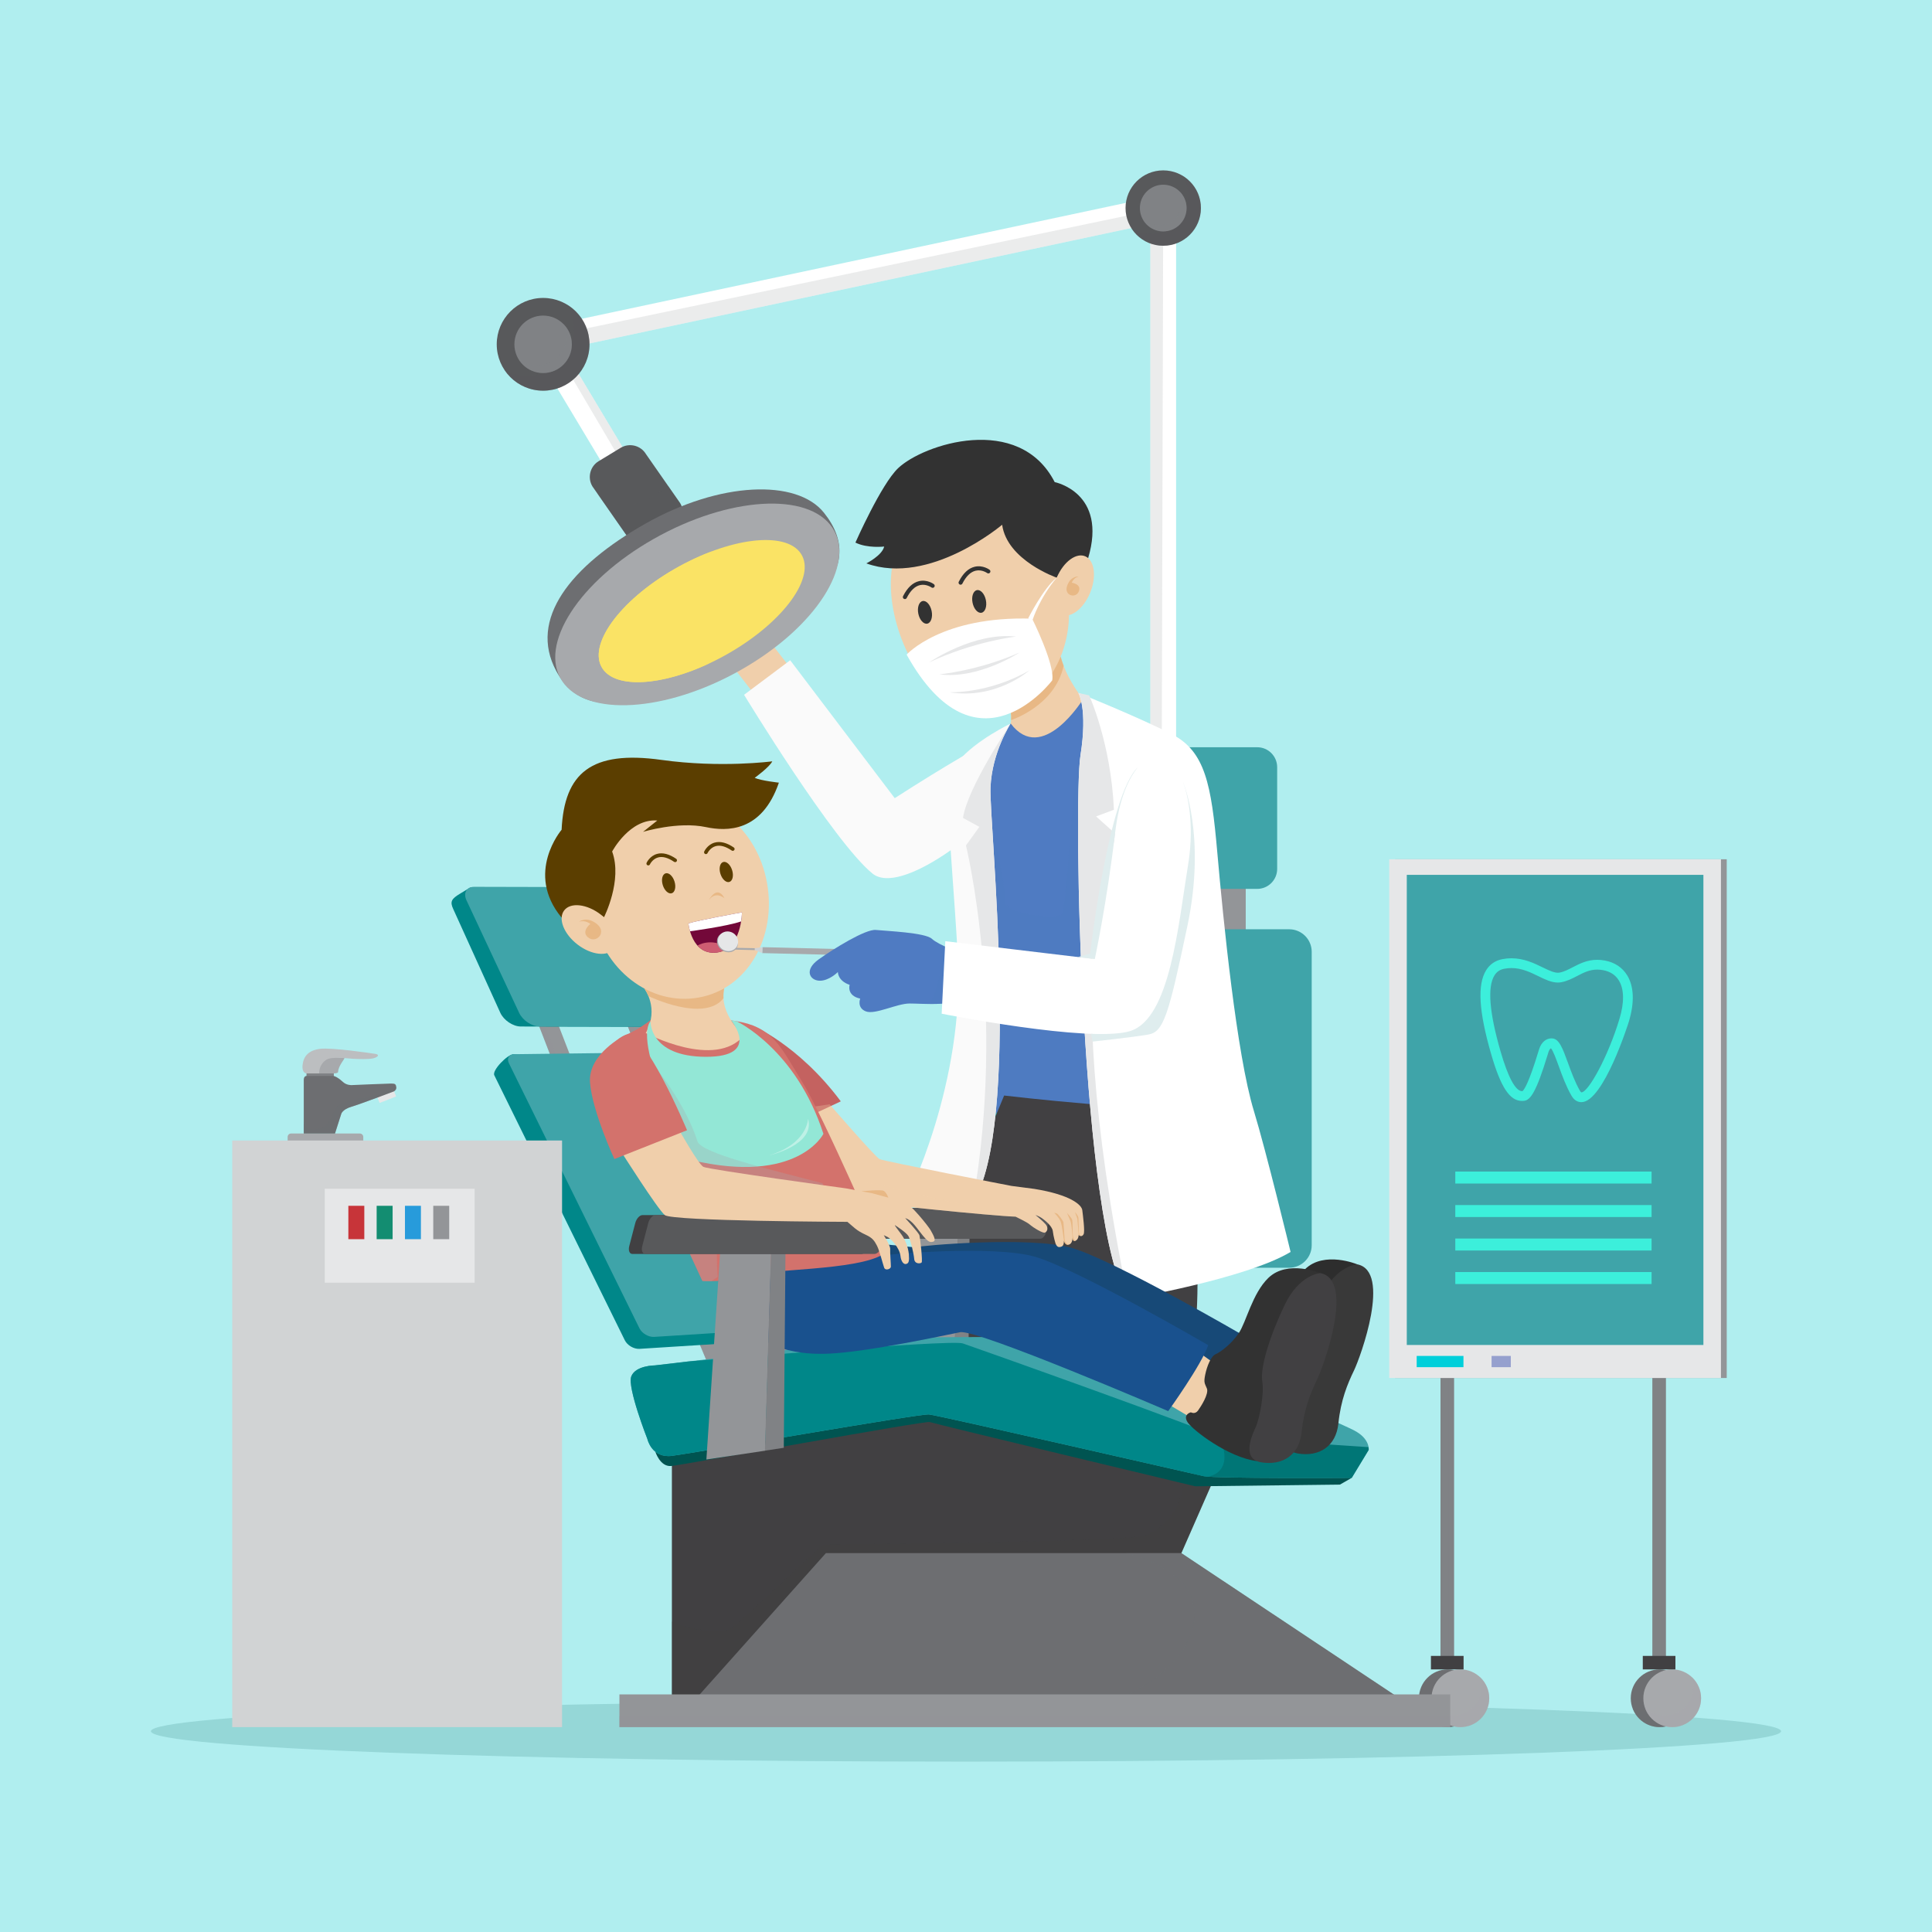 <?xml version="1.0" encoding="utf-8"?>
<!-- Generator: Adobe Illustrator 27.5.0, SVG Export Plug-In . SVG Version: 6.00 Build 0)  -->
<svg version="1.1" xmlns="http://www.w3.org/2000/svg" xmlns:xlink="http://www.w3.org/1999/xlink" x="0px" y="0px"
	 viewBox="0 0 500 500" style="enable-background:new 0 0 500 500;" xml:space="preserve">
<g id="BACKGROUND">
	<rect style="fill:#B0EEEF;" width="500" height="500"/>
</g>
<g id="OBJECTS">
	<g>
		<path style="opacity:0.4;fill:#6CB4B5;" d="M460.941,448.042c0,4.344-94.441,7.865-210.941,7.865s-210.941-3.521-210.941-7.865
			c0-4.345,94.441-7.866,210.941-7.866S460.941,443.697,460.941,448.042z"/>
		<g>
			<g>
				<g>
					<g>
						<g>
							<g>
								<rect x="372.799" y="344.805" style="fill:#808285;" width="3.499" height="84.742"/>
								<rect x="374.899" y="344.805" style="opacity:0.4;fill:#808285;" width="1.398" height="84.742"/>
							</g>
							<g>
								<g>
									<g>
										<g>
											<path style="fill:#6D6E71;" d="M382.156,439.506c0,4.126-3.347,7.47-7.47,7.47c-4.127,0-7.469-3.344-7.469-7.47
												c0-4.126,3.342-7.472,7.469-7.472C378.81,432.034,382.156,435.38,382.156,439.506z"/>
										</g>
										<path style="opacity:0.4;fill:#6D6E71;" d="M377.589,432.618c0.301,0.811,0.472,1.685,0.472,2.6
											c0,4.126-3.342,7.472-7.469,7.472c-1.028,0-2.01-0.211-2.902-0.586c1.058,2.843,3.786,4.872,6.997,4.872
											c4.123,0,7.47-3.344,7.47-7.47C382.156,436.41,380.271,433.754,377.589,432.618z"/>
									</g>
									<g>
										<path style="fill:#A7A9AC;" d="M385.412,439.506c0,4.126-3.348,7.47-7.471,7.47c-4.129,0-7.47-3.344-7.47-7.47
											c0-4.126,3.341-7.472,7.47-7.472C382.064,432.034,385.412,435.38,385.412,439.506z"/>
										<path style="opacity:0.4;fill:#A7A9AC;" d="M382.969,433.992c0.28,0.786,0.443,1.631,0.443,2.515
											c0,4.126-3.346,7.471-7.471,7.471c-1.939,0-3.699-0.746-5.027-1.956c1.032,2.887,3.784,4.954,7.027,4.954
											c4.123,0,7.471-3.344,7.471-7.47C385.412,437.318,384.465,435.358,382.969,433.992z"/>
									</g>
								</g>
								<rect x="370.324" y="428.546" style="fill:#414042;" width="8.449" height="3.497"/>
							</g>
						</g>
						<g>
							<g>
								<rect x="427.625" y="344.805" style="fill:#808285;" width="3.501" height="84.742"/>
								<rect x="429.725" y="344.805" style="opacity:0.4;fill:#808285;" width="1.401" height="84.742"/>
							</g>
							<g>
								<g>
									<g>
										<g>
											<path style="fill:#6D6E71;" d="M436.98,439.506c0,4.126-3.341,7.47-7.468,7.47c-4.127,0-7.471-3.344-7.471-7.47
												c0-4.126,3.344-7.472,7.471-7.472C433.64,432.034,436.98,435.38,436.98,439.506z"/>
										</g>
										<path style="opacity:0.4;fill:#6D6E71;" d="M432.411,432.618c0.305,0.811,0.478,1.685,0.478,2.6
											c0,4.126-3.346,7.472-7.471,7.472c-1.028,0-2.01-0.211-2.904-0.586c1.058,2.843,3.788,4.872,6.999,4.872
											c4.127,0,7.468-3.344,7.468-7.47C436.98,436.41,435.098,433.754,432.411,432.618z"/>
									</g>
									<g>
										<path style="fill:#A7A9AC;" d="M440.236,439.506c0,4.126-3.344,7.47-7.469,7.47c-4.127,0-7.472-3.344-7.472-7.47
											c0-4.126,3.345-7.472,7.472-7.472C436.893,432.034,440.236,435.38,440.236,439.506z"/>
										<path style="opacity:0.4;fill:#A7A9AC;" d="M437.793,433.992c0.283,0.785,0.445,1.631,0.445,2.515
											c0,4.126-3.344,7.471-7.471,7.471c-1.939,0-3.699-0.746-5.027-1.956c1.032,2.887,3.785,4.954,7.027,4.954
											c4.125,0,7.469-3.344,7.469-7.47C440.236,437.318,439.293,435.358,437.793,433.992z"/>
									</g>
								</g>
								<rect x="425.152" y="428.546" style="fill:#414042;" width="8.445" height="3.497"/>
							</g>
						</g>
					</g>
					<g>
						<g>
							<rect x="361.024" y="222.378" style="fill:#939598;" width="85.853" height="134.246"/>
							<rect x="359.531" y="222.378" style="fill:#E6E7E8;" width="85.85" height="134.246"/>
							<rect x="364.076" y="226.411" style="fill:#3FA4A9;" width="76.764" height="121.668"/>
						</g>
						<g>
							<rect x="366.64" y="350.913" style="fill:#00CFDA;" width="12.103" height="2.911"/>
							<rect x="386.02" y="350.913" style="fill:#95A0CE;" width="4.976" height="2.911"/>
						</g>
					</g>
				</g>
				<g>
					<g>
						<g>
							<rect x="376.629" y="311.868" style="fill:#3CEFDB;" width="50.797" height="3.096"/>
							<rect x="376.629" y="320.535" style="fill:#3CEFDB;" width="50.797" height="3.097"/>
							<rect x="376.629" y="303.2" style="fill:#3CEFDB;" width="50.797" height="3.098"/>
							<rect x="376.629" y="329.205" style="fill:#3CEFDB;" width="50.797" height="3.098"/>
						</g>
					</g>
					<g>
						<path style="fill:#3CEFDB;" d="M409.256,285.238c-0.727,0-1.765-0.294-2.571-1.699c-1.388-2.407-2.394-5.174-3.282-7.613
							c-0.629-1.728-1.475-4.053-2.02-4.633c-0.184,0.089-0.454,0.372-0.661,1.037l-0.191,0.631
							c-2.956,9.733-4.474,11.744-6.095,11.93c-0.174,0.02-0.35,0.033-0.526,0.033c-3.198,0-5.519-3.53-8.017-12.184
							c-3.181-11.009-3.59-17.878-1.299-21.614c0.966-1.57,2.389-2.549,4.234-2.902c0.777-0.148,1.561-0.224,2.337-0.224
							c3.242,0,5.921,1.309,8.076,2.36c1.753,0.855,3.259,1.565,4.38,1.349c1.176-0.231,2.266-0.795,3.416-1.392
							c1.737-0.898,3.709-1.919,6.318-1.919c0.646,0,1.313,0.063,1.983,0.188c2.542,0.47,4.544,1.803,5.792,3.851
							c1.76,2.893,1.902,7.034,0.411,11.977C421.478,264.621,415.001,285.238,409.256,285.238z M401.488,268.728
							c0.042,0,0.143,0.005,0.188,0.009c1.828,0.066,2.734,2.556,4.107,6.324c0.852,2.342,1.82,4.998,3.095,7.216
							c0.187,0.322,0.335,0.43,0.378,0.43c1.799,0,6.906-9.225,9.861-19.025c1.277-4.232,1.226-7.667-0.15-9.927
							c-0.875-1.437-2.251-2.337-4.09-2.678c-0.52-0.097-1.031-0.146-1.522-0.146c-1.994,0-3.529,0.794-5.154,1.637
							c-1.258,0.65-2.563,1.325-4.094,1.625c-0.303,0.059-0.619,0.089-0.94,0.089c-1.663,0-3.304-0.8-5.039-1.646
							c-2.02-0.986-4.306-2.102-6.963-2.102c-0.616,0-1.241,0.061-1.86,0.18c-1.134,0.215-1.967,0.785-2.552,1.737
							c-1.843,3.001-1.314,9.592,1.571,19.588c1.956,6.771,3.887,10.35,5.585,10.35c0.036,0,0.072-0.002,0.108-0.003
							c0.445-0.363,1.641-2.103,4.089-10.161l0.197-0.646C398.955,269.477,400.375,268.728,401.488,268.728z"/>
					</g>
				</g>
			</g>
			<g>
				<g>
					<g>
						<g>
							<polygon style="fill:#FFFFFF;" points="304.374,344.568 297.71,344.568 297.71,57.963 145.887,90.312 164.431,121.22 
								158.716,124.648 135.37,85.738 304.374,49.73 							"/>
						</g>
						<polygon style="opacity:0.3;fill:#BCBEC0;" points="297.71,344.568 297.71,57.963 145.887,90.312 164.431,121.22 
							162.53,122.359 141.738,87.073 301.042,53.845 300.259,344.568 						"/>
					</g>
					<g>
						<g>
							<path style="fill:#58595B;" d="M310.794,53.845c0,5.386-4.364,9.752-9.752,9.752c-5.388,0-9.752-4.366-9.752-9.752
								c0-5.385,4.364-9.752,9.752-9.752S310.794,48.46,310.794,53.845z"/>
							<path style="opacity:0.3;fill:#58595B;" d="M305.88,45.383c1.004,1.534,1.592,3.365,1.592,5.335
								c0,5.386-4.364,9.753-9.752,9.753c-1.763,0-3.41-0.475-4.836-1.292c1.74,2.659,4.742,4.417,8.158,4.417
								c5.388,0,9.752-4.366,9.752-9.752C310.794,50.222,308.813,47.066,305.88,45.383z"/>
						</g>
						<g>
							<path style="fill:#808285;" d="M307.083,53.845c0,3.336-2.703,6.041-6.041,6.042c-3.338,0-6.041-2.705-6.041-6.042
								c0-3.336,2.703-6.042,6.041-6.042S307.083,50.509,307.083,53.845z"/>
							<path style="opacity:0.3;fill:#808285;" d="M305.225,49.494c0.435,0.834,0.688,1.782,0.688,2.789
								c0,3.336-2.705,6.041-6.043,6.041c-1.626,0-3.096-0.646-4.182-1.689c1.006,1.932,3.026,3.252,5.354,3.252
								c3.338,0,6.041-2.705,6.041-6.042C307.083,52.134,306.37,50.592,305.225,49.494z"/>
						</g>
					</g>
					<g>
						<g>
							<path style="fill:#58595B;" d="M152.56,89.107c0,6.628-5.374,12.002-11.999,12.002c-6.629,0.001-12.006-5.373-12.006-12.002
								c0-6.627,5.377-12.001,12.006-12.001C147.185,77.106,152.56,82.48,152.56,89.107z"/>
							<path style="opacity:0.3;fill:#58595B;" d="M146.51,78.695c1.239,1.888,1.963,4.141,1.963,6.566c0,6.628-5.372,12-12.003,12
								c-2.167,0-4.197-0.583-5.953-1.588c2.146,3.271,5.838,5.436,10.044,5.436c6.625,0,11.999-5.374,11.999-12.002
								C152.56,84.648,150.121,80.765,146.51,78.695z"/>
						</g>
						<g>
							<path style="fill:#808285;" d="M147.992,89.107c0,4.105-3.328,7.434-7.432,7.434c-4.108,0-7.435-3.329-7.435-7.434
								c0-4.105,3.327-7.434,7.435-7.434C144.664,81.673,147.992,85.002,147.992,89.107z"/>
							<path style="opacity:0.3;fill:#808285;" d="M145.706,83.752c0.537,1.027,0.846,2.193,0.846,3.432
								c0,4.106-3.328,7.434-7.438,7.435c-1.997,0-3.81-0.795-5.146-2.079c1.241,2.377,3.725,4.002,6.593,4.002
								c4.104,0,7.432-3.329,7.432-7.434C147.992,87.001,147.114,85.105,145.706,83.752z"/>
						</g>
					</g>
				</g>
				<g>
					<g>
						<g>
							<rect x="272.968" y="225.959" style="fill:#939598;" width="7.848" height="14.869"/>
							<rect x="272.968" y="225.959" style="opacity:0.4;fill:#939598;" width="2.439" height="14.869"/>
						</g>
						<g>
							<rect x="314.551" y="225.959" style="fill:#939598;" width="7.845" height="14.869"/>
							<rect x="314.551" y="225.959" style="opacity:0.4;fill:#939598;" width="2.435" height="14.869"/>
						</g>
					</g>
					<path style="fill:#3FA4A9;" d="M330.53,224.888c0,2.833-2.32,5.153-5.152,5.153l-55.39,0c-2.831,0-5.151-2.319-5.151-5.152
						v-26.35c0-2.835,2.32-5.153,5.151-5.153h55.39c2.832,0,5.152,2.318,5.152,5.153V224.888z"/>
					<path style="fill:#3FA4A9;" d="M339.468,322.275c0,3.196-2.617,5.812-5.813,5.812h-71.943c-3.197,0-5.814-2.615-5.814-5.812
						v-75.967c0-3.197,2.617-5.812,5.814-5.812h71.943c3.195,0,5.813,2.615,5.813,5.812V322.275z"/>
				</g>
				<g>
					<g>
						<g>
							<g>
								
									<rect x="192.914" y="168.113" transform="matrix(0.79 -0.613 0.613 0.79 -65.467 158.388)" style="fill:#F0CFAB;" width="11.544" height="13.469"/>
								<path style="fill:#FAFAFA;" d="M267.816,185.975c0,0-9.532,3.402-36.259,20.589l-27.056-35.692l-11.934,8.937
									c0,0,23.085,38.004,33.231,46.264c7.262,5.914,29.68-11.663,35.232-20.173C266.58,197.389,281.921,180.811,267.816,185.975z
									"/>
							</g>
						</g>
						<g>
							<g>
								<path style="fill:#F0CFAB;" d="M260.768,181.469c0,0,2.565,5.001-0.769,9.235c0,0,13.082,10.006,22.704-6.798
									c0,0-6.397-6.794-8.204-13.981C274.499,169.926,265.9,181.212,260.768,181.469z"/>
								<path style="fill:#E8B885;" d="M274.499,169.926c0,0-8.599,11.286-13.731,11.543c0,0,1.109,2.183,0.906,4.884
									c0.008-0.002,11.288-3.575,13.594-14.042c0-0.003,0-0.005,0.002-0.008C274.967,171.522,274.702,170.728,274.499,169.926z"/>
							</g>
							<g>
								<path style="fill:#F0CFAB;" d="M232.418,162.74c4.558,14.643,15.982,24.994,28.459,20.673
									c12.471-4.321,18.883-19.695,14.327-34.339c-4.559-14.645-18.364-23.013-30.835-18.692
									C230.323,135.25,228.346,149.66,232.418,162.74z"/>
								<path style="fill:#323232;" d="M273.483,149.499c0,0-12.847-4.462-14.13-13.698c0,0-18.73,15.907-35.145,10.005
									c0,0,4.104-2.052,4.615-4.361c0,0-4.356,0.514-7.439-1.026c0,0,6.625-15.028,11.034-19.242
									c6.506-6.22,31.3-14.367,40.537,3.592c0,0,13.72,2.689,8.655,19.681C281.61,144.45,277.608,142.416,273.483,149.499z"/>
								<g>
									<g>
										<g>
											<path style="fill:#323232;" d="M237.661,158.827c0.332,1.615,1.372,2.767,2.322,2.573
												c0.954-0.196,1.452-1.664,1.121-3.28c-0.336-1.616-1.372-2.768-2.322-2.571
												C237.83,155.744,237.33,157.211,237.661,158.827z"/>
											<g>
												<path style="fill:#323232;" d="M234.18,155.045c-0.076,0-0.16-0.019-0.235-0.057c-0.259-0.131-0.364-0.448-0.233-0.708
													c1.109-2.192,2.498-3.497,4.135-3.882c2.098-0.494,3.771,0.732,3.841,0.784c0.235,0.175,0.282,0.505,0.107,0.738
													c-0.173,0.233-0.502,0.282-0.735,0.109c-0.02-0.015-1.378-0.985-2.983-0.603c-1.314,0.315-2.466,1.434-3.422,3.329
													C234.563,154.939,234.374,155.045,234.18,155.045z"/>
											</g>
										</g>
										<g>
											<path style="fill:#323232;" d="M251.701,156.003c0.333,1.617,1.368,2.77,2.324,2.572
												c0.948-0.193,1.448-1.663,1.117-3.278c-0.332-1.616-1.37-2.767-2.32-2.57C251.872,152.92,251.368,154.39,251.701,156.003
												z"/>
											<g>
												<path style="fill:#323232;" d="M248.598,151.319c-0.079,0-0.161-0.018-0.238-0.058
													c-0.258-0.131-0.363-0.448-0.232-0.708c1.108-2.191,2.498-3.498,4.133-3.883c2.1-0.493,3.771,0.734,3.84,0.786
													c0.235,0.173,0.285,0.504,0.11,0.736c-0.172,0.232-0.506,0.283-0.735,0.109l0,0c-0.016-0.011-1.374-0.99-2.983-0.604
													c-1.314,0.315-2.468,1.436-3.424,3.331C248.977,151.213,248.791,151.319,248.598,151.319z"/>
											</g>
										</g>
									</g>
								</g>
								<g>
									<path style="fill:#F0CFAB;" d="M273.483,149.499c-1.751,4.148-1.249,8.413,1.123,9.529
										c2.368,1.117,5.713-1.339,7.464-5.487c1.755-4.146,1.257-8.413-1.115-9.529
										C278.582,142.896,275.236,145.353,273.483,149.499z"/>
									<path style="fill:#E8B885;" d="M279.176,149.198c0,0-2.06-0.241-2.995,2.381c-0.937,2.619,2.376,3.465,3.069,1.345
										c0.596-1.817-1.881-2.114-1.881-2.114S277.836,149.499,279.176,149.198z"/>
								</g>
								<g>
									<path style="fill:#FFFFFF;" d="M234.631,169.417c0,0,9.01-10.077,32.488-9.307c0,0,5.962,11.929,5.191,15.97
										C272.31,176.08,252.799,202.092,234.631,169.417z"/>
									<path style="fill:#FFFFFF;" d="M273.483,149.499c-3.444,2.666-7.419,10.583-7.419,10.583l1.185,0.298
										C267.249,160.38,269,154.812,273.483,149.499"/>
									<g>
										<path style="fill:#E6E7E8;" d="M240.503,171.406c0,0,11.431-7.887,22.432-6.658
											C262.935,164.748,252.119,165.961,240.503,171.406z"/>
										<path style="fill:#E6E7E8;" d="M263.877,168.859c0,0-10.67,7.017-20.753,5.659
											C243.124,174.518,253.088,173.625,263.877,168.859z"/>
										<path style="fill:#E6E7E8;" d="M266.412,173.49c0,0-8.574,7.658-20.758,5.66
											C245.654,179.15,255.74,179.627,266.412,173.49z"/>
									</g>
								</g>
							</g>
						</g>
						<path style="fill:none;stroke:#19ABFF;stroke-width:0.965;stroke-miterlimit:10;" d="M261.674,186.353"/>
						<g>
							<g>
								<path style="fill:#4F7BC2;" d="M261.568,187.247c0,0-2.92,2.304-5.035,3.074c-2.115,0.769-5.966,16.163-6.158,21.551
									c-0.193,5.386,7.118,64.653,3.656,74.851c0,0,33.672,12.699,56.956-2.117c0,0-15.969-91.785-21.743-97.365
									c-5.773-5.579-8.969-6.261-8.969-6.261S269.745,198.088,261.568,187.247z"/>
								<path style="opacity:0.4;fill:#4F7BC2;" d="M291.727,291.251c-0.343-1.835-2.988-16.085-3.136-19.796
									c-0.157-3.968-0.318-49.983-0.585-52.234c-0.268-2.251-6.397-26.628-8.559-22.194c-2.163,4.435-3.232,38.567-4.82,39.679
									c-1.588,1.11-14.6-0.16-14.441-3.333c0.159-3.174-3.514-21.014-3.514-21.014s-2.207,9.933-4.546,20.347
									c1.839,19.836,4.165,47.364,1.904,54.017C254.031,286.723,272.621,293.727,291.727,291.251z"/>
							</g>
							<path style="fill:#414042;" d="M242.804,388.088l-11.429-1.411c0,0-1.1-39.771,11.09-65.481
								c8.474-17.881,7.336-13.03,17.402-37.672c0,0,41.326,4.859,48.475,2.622c0,0,3.525,52.72,0.125,62.827
								c-3.106,9.229-15.137,38.13-15.592,45.299L242.804,388.088z"/>
						</g>
						<g>
							<g>
								<path style="fill:#FAFAFA;" d="M261.568,187.247c0,0-4.844,7.307-5.229,16.542c-0.383,9.236,8.085,87.551-4.617,107.562
									l-17.125-0.961c0,0,15.201-30.018,13.273-63.114c-1.922-33.096-4.251-44.905,0.175-50.293
									C252.47,191.596,261.568,187.247,261.568,187.247z"/>
								<path style="fill:#E6E7E8;" d="M256.34,203.789c0.385-9.236,5.229-16.542,5.229-16.542s-11.193,16.542-12.347,24.433
									l4.232,2.309l-3.462,4.811c0,0,10.582,42.91,1.73,92.553C264.425,291.34,255.957,213.025,256.34,203.789z"/>
							</g>
						</g>
						<g>
							<g>
								<path style="fill:#FFFFFF;" d="M279.082,179.327c0,0,2.466,4.066,0.54,16.189c-1.922,12.121,0.193,123.149,12.317,140.659
									c0,0,30.555-5.233,42.061-12.175c0,0-6.399-26.37-9.5-36.5c-4.445-14.521-7.934-49.46-9.472-66.969
									c-1.538-17.511-3.12-26.105-11.778-30.531C294.59,185.574,279.082,179.327,279.082,179.327z"/>
								<path style="fill:#E6E7E8;" d="M289.225,216.268l-5.561-4.975l4.619-1.732c-0.768-17.318-6.405-29.592-6.405-29.592l0,0
									c-1.731-0.413-2.795-0.643-2.795-0.643s2.466,4.066,0.54,16.189c-1.922,12.121,0.193,123.149,12.317,140.659
									C272.414,240.864,289.225,216.268,289.225,216.268z"/>
							</g>
						</g>
					</g>
					<g>
						<g>
							<path style="fill:#58595B;" d="M154.926,119.356c-2.237,1.357-2.958,4.301-1.598,6.54l8.834,12.682
								c1.358,2.239,4.302,2.958,6.539,1.601l5.698-3.457c2.236-1.358,2.958-4.3,1.6-6.539l-8.838-12.682
								c-1.356-2.239-4.3-2.958-6.537-1.602L154.926,119.356z"/>
							<g style="opacity:0.3;">
								<polygon style="fill:#808285;" points="154.101,127.005 154.101,127.005 154.101,127.005 								"/>
								<path style="fill:#58595B;" d="M154.394,127.429l7.768,11.149c1.358,2.239,4.302,2.958,6.539,1.601l5.698-3.457
									c2.236-1.358,2.958-4.3,1.6-6.539l-3.048-4.373l0,0C161.313,134.898,155.683,129.119,154.394,127.429z"/>
							</g>
						</g>
						<g>
							<g>
								<path style="fill:#6D6E71;" d="M166.978,135.553c-19.317,10.951-30.254,24.68-23.033,38.077
									c8.827,16.377,28.321,4.91,45.568-4.16c19.656-10.336,35.434-22.156,23.716-36.789
									C206.2,123.902,186.297,124.6,166.978,135.553z"/>
								<path style="fill:#A7A9AC;" d="M169.186,139.466c-19.318,10.951-29.936,27.423-23.714,36.789
									c6.221,9.366,26.931,8.08,46.249-2.871c19.319-10.953,29.938-27.425,23.715-36.791
									C209.212,127.227,188.506,128.513,169.186,139.466z"/>
							</g>
							<g>
								<path style="fill:#FAE365;" d="M174.422,147.343c-14.178,8.216-22.45,19.717-18.484,25.687
									c3.966,5.969,18.671,4.147,32.847-4.069c14.172-8.217,22.451-19.719,18.485-25.688
									C203.299,137.304,188.597,139.126,174.422,147.343z"/>
								<path style="fill:#FAE365;" d="M174.422,147.343c3.352-1.943,6.73-3.523,9.992-4.732c-1.683,0.792-3.372,1.676-5.055,2.651
									c-14.174,8.216-22.45,19.717-18.484,25.687c3.025,4.558,12.319,4.569,22.853,0.663c-12.464,5.885-24.295,6.678-27.791,1.418
									C151.972,167.061,160.244,155.56,174.422,147.343z"/>
							</g>
						</g>
					</g>
				</g>
				<g>
					<g>
						<g>
							<g>
								<polygon style="fill:#939598;" points="237.765,315.574 248.056,317.347 246.72,361.079 234.629,362.891 								"/>
								<polygon style="fill:#808285;" points="248.01,317.341 250.928,317.84 250.558,360.479 246.674,361.069 								"/>
							</g>
							<g>
								<path style="fill:#414042;" d="M268.03,318.967c-0.233,0.893-0.895,1.624-1.467,1.624h-47.186
									c-0.573,0-0.852-0.732-0.617-1.624l1.235-4.746c0.234-0.893,0.895-1.621,1.47-1.621h47.186c0.575,0,0.854,0.729,0.621,1.621
									L268.03,318.967z"/>
								<path style="fill:#58595B;" d="M270.707,318.967c-0.233,0.893-0.895,1.624-1.468,1.624h-47.185
									c-0.573,0-0.855-0.732-0.623-1.624l1.243-4.746c0.232-0.893,0.893-1.621,1.468-1.621h47.184
									c0.574,0,0.852,0.729,0.621,1.621L270.707,318.967z"/>
							</g>
						</g>
						<g>
							<g>
								<polygon style="fill:#414042;" points="173.884,376.777 173.884,446.588 286.149,446.588 314.379,382.25 241.127,362.624 
																	"/>
								<path style="opacity:0.3;fill:#414042;" d="M173.884,419.66c0,0,11.808,4.76,15.933,1.271
									c4.127-3.492,23.168-21.265,23.168-21.265s77.754-0.636,83.147-2.221c5.395-1.586,11.975-10.03,9.478-16.759l7.736,3.922
									l-7.607,17.336l-6.434,44.644H173.884V419.66z"/>
							</g>
							<g>
								<polygon style="fill:#939598;" points="204.803,351.782 183.567,353.845 178.718,342.249 199.956,340.186 								"/>
								<polygon style="opacity:0.4;fill:#939598;" points="185.133,353.723 183.567,353.845 178.718,342.249 180.283,342.126 
																	"/>
							</g>
							<g>
								<path style="fill:#005451;" d="M169.605,375.71c0,0,1.213,3.912,4.059,3.694c2.847-0.219,65.871-11.817,66.965-11.381
									c1.096,0.438,68.717,16.632,68.717,16.632l37.422-0.439l3.064-1.751l-108.547-19.037L169.605,375.71z"/>
								<g>
									<path style="fill:#3FA4A9;" d="M169.506,353.36c0,0-5.031-0.001-6.127,2.846c-1.094,2.846,4.159,16.194,4.159,16.194
										s1.095,5.034,6.346,4.377c5.252-0.656,64.118-10.942,66.527-10.722c2.408,0.216,68.059,15.318,71.122,15.975
										c3.066,0.654,38.298,0.435,38.298,0.435l4.378-7.221c0,0,0.438-2.845-3.721-5.033
										c-4.159-2.189-52.303-23.196-52.303-23.196s-3.282-1.533-9.411-1.313c-6.125,0.219-57.991,0.437-57.991,0.437
										L169.506,353.36z"/>
									<path style="fill:#007676;" d="M354.209,375.245c0,0,0.042-0.278-0.025-0.725l-38.93-2.559c0,0-5.251,7.879-6.197,9.511
										c1.32,0.301,2.184,0.493,2.477,0.558c3.066,0.654,38.298,0.435,38.298,0.435L354.209,375.245z"/>
									<path style="fill:#008789;" d="M249.164,347.672c-3.271-1.092-70.663,4.645-71.076,4.677l-8.582,1.012
										c0,0-5.031-0.001-6.127,2.846c-1.094,2.846,4.159,16.194,4.159,16.194s1.095,5.034,6.346,4.377
										c5.252-0.656,64.118-10.942,66.527-10.722c2.408,0.216,68.059,15.318,71.122,15.975c0.217,0.044,0.601,0.086,1.104,0.124
										c6.565-1.408,3.929-8.88,2.616-10.192C313.942,370.648,252.446,348.765,249.164,347.672z"/>
								</g>
							</g>
							<g>
								<g>
									<polygon style="fill:#939598;" points="148.215,274.845 143.246,275.192 138.715,263.468 143.684,263.121 									"/>
									<polygon style="opacity:0.4;fill:#939598;" points="144.815,275.113 143.246,275.192 138.715,263.468 140.282,263.388 
																			"/>
								</g>
								<g>
									<polygon style="fill:#939598;" points="171.051,274.599 166.084,274.945 161.551,263.224 166.518,262.874 									"/>
									<polygon style="opacity:0.4;fill:#939598;" points="167.649,274.866 166.084,274.945 161.551,263.224 163.116,263.143 
																			"/>
								</g>
							</g>
							<g>
								<path style="fill:#008789;" d="M172.463,262.227c0.906,1.935,0.001,3.516-2.005,3.516l-35.667-0.085
									c-2.006,0-4.391-1.583-5.297-3.518l-12.201-26.888c-0.904-1.936-0.433-2.653,1.794-3.985l2.59-1.578l31.862-0.097
									c2.006,0,4.389,1.584,5.297,3.518L172.463,262.227z"/>
								<path style="fill:#3FA4A9;" d="M177.331,262.227c0.904,1.935,0.004,3.516-2.004,3.516l-35.669-0.085
									c-2.006,0-4.392-1.583-5.298-3.518l-13.626-29.115c-0.906-1.935-0.004-3.518,2.004-3.518l35.667,0.085
									c2.008,0,4.396,1.584,5.298,3.518L177.331,262.227z"/>
							</g>
							<g>
								<g>
									<path style="fill:#008789;" d="M228.869,341.708c0.82,1.186-3.653,3.605-5.095,3.691l-58.28,3.683
										c-1.442,0.086-3.143-0.905-3.782-2.201l-33.787-68.6c-0.638-1.296,3.458-5.43,4.903-5.432l42.575,2.497
										c1.442-0.002,3.299,0.967,4.121,2.155L228.869,341.708z"/>
								</g>
								<g>
									<path style="fill:#3FA4A9;" d="M228.691,339.988c0.823,1.185,0.311,2.228-1.129,2.314l-58.278,3.684
										c-1.443,0.085-3.143-0.906-3.784-2.202l-33.787-68.601c-0.637-1.296,0.024-2.358,1.467-2.359l46.014-0.575
										c1.444-0.002,3.299,0.968,4.119,2.155L228.691,339.988z"/>
								</g>
							</g>
							<g>
								<polygon style="fill:#6D6E71;" points="372.809,446.588 173.884,446.588 213.745,401.944 305.738,401.944 								"/>
								<path style="opacity:0.3;fill:#6D6E71;" d="M264.078,446.588c0,0,37.131-4.396,44.112-23.755
									c5.842-16.196-16.82-20.889-16.82-20.889h14.368l67.07,44.644H264.078z"/>
							</g>
							<g>
								<rect x="160.306" y="438.509" style="fill:#939598;" width="215.018" height="8.466"/>
								<rect x="160.306" y="444.183" style="opacity:0.4;fill:#939598;" width="215.018" height="2.793"/>
							</g>
						</g>
					</g>
					<g>
						<g>
							<g>
								<path style="fill:#F0CFAB;" d="M317.952,346.38l6.558,4.717c0,0,0.565,10.359-4.484,14.882l-11.042-6.558
									C308.983,359.421,317.153,348.902,317.952,346.38z"/>
								<path style="fill:#174977;" d="M195.246,328.183c0,0,2.776,21.02,28.765,19.86c10.087-0.448,29.626-4.673,33.984-5.545
									c4.358-0.872,53.862,20.415,53.862,20.415s8.608-11.959,10.35-17.066c0,0-34.105-19.838-44.896-22.9
									c-10.789-3.063-39.204-0.591-40.219-0.176C236.077,323.186,208.005,317.65,195.246,328.183z"/>
								<path style="fill:#2D2D2D;" d="M351.239,327.202c0,0-8.511-3.548-13.463,1.232c-4.154,4.009-5.7,11.38-7.643,14.271
									c-1.938,2.887-4.815,4.964-6.019,5.484c-1.201,0.517-2.226,3.096-2.678,5.257c-0.449,2.167-0.111,2.271,0.431,3.629
									c0.544,1.358-1.502,4.587-2.288,5.681c-0.785,1.092-1.853,0.463-1.853,0.463s-2.167,0.514-0.869,2.552
									c1.297,2.041,10.541,9.14,17.9,10.064C334.759,375.835,348.996,340.115,351.239,327.202z"/>
								<path style="fill:#393939;" d="M351.239,327.202c0,0-5.426,0.241-9.262,8.264c-3.837,8.021-6.368,16.153-5.78,19.756
									c0.588,3.602-0.922,10.117-1.632,11.679c-0.709,1.564-4.099,8.387,1.353,9.267c5.448,0.879,9.838-1.766,10.459-7.817
									c0.62-6.05,2.356-10.189,4.038-13.68C352.098,351.18,360.208,328.956,351.239,327.202z"/>
							</g>
							<g>
								<path style="fill:#F0CFAB;" d="M308.434,348.663l6.557,4.715c0,0,0.565,10.36-4.485,14.881l-11.04-6.559
									C299.465,361.7,307.633,351.183,308.434,348.663z"/>
								<path style="fill:#19518E;" d="M185.728,330.462c0,0,2.774,21.021,28.762,19.862c10.087-0.45,29.624-4.674,33.982-5.545
									c4.361-0.871,53.862,20.415,53.862,20.415s8.61-11.96,10.353-17.065c0,0-34.105-19.839-44.897-22.902
									c-10.79-3.062-39.203-0.591-40.219-0.176C226.557,325.47,198.486,319.932,185.728,330.462z"/>
								<path style="fill:#323232;" d="M341.719,329.484c0,0-8.51-3.55-13.463,1.231c-4.151,4.008-5.702,11.381-7.645,14.27
									c-1.938,2.89-4.811,4.967-6.014,5.483c-1.205,0.518-2.229,3.098-2.681,5.261c-0.45,2.164-0.113,2.27,0.433,3.627
									c0.543,1.359-1.504,4.587-2.291,5.68c-0.786,1.093-1.853,0.465-1.853,0.465s-2.165,0.513-0.87,2.552
									c1.299,2.039,10.541,9.138,17.904,10.065C325.24,378.118,339.472,342.397,341.719,329.484z"/>
								<path style="fill:#414042;" d="M341.719,329.484c0,0-5.428,0.241-9.264,8.262c-3.835,8.023-6.364,16.154-5.778,19.756
									c0.587,3.602-0.921,10.117-1.63,11.681c-0.711,1.563-4.101,8.387,1.351,9.266c5.447,0.881,9.836-1.767,10.461-7.816
									c0.617-6.05,2.352-10.192,4.035-13.683C342.577,353.461,350.688,331.237,341.719,329.484z"/>
							</g>
						</g>
						<g>
							<g>
								<g>
									<path style="fill:#F0CFAB;" d="M267.705,307.688l-5.922-0.773c0,0-32.99-6.37-34.141-6.937
										c-1.151-0.567-12.938-14.184-12.938-14.184l-9.572,1.427c0,0,15.854,21.969,17.385,23.461
										c0.667,0.65,35.196,4.074,40.286,4.185c0,0,2.94,1.392,3.589,1.957c1.102,0.961,3.567,2.432,4.067,2.165
										c0.701-0.373,0.862-1.35,0.109-2.205c-0.774-0.879-2.107-1.911-2.587-2.353c0,0,1.021,0.37,1.643,0.816
										c0.618,0.447,2.688,1.978,2.847,3.398c0.163,1.421,0.667,3.066,0.667,3.066s0.314,1.145,1.096,1.03
										c0.783-0.114,1.075-0.387,1.121-1.659c0,0,0.239,1.282,1.237,1.035c0.998-0.246,0.981-1.732,0.981-1.732
										s0.056,1.024,0.751,0.734c0.849-0.356,0.833-1.526,0.833-1.526s0.767,0.784,1.278-0.167
										c0.383-0.709-0.179-4.887-0.341-6.236C279.933,311.84,277.116,309.219,267.705,307.688z"/>
									<g>
										<path style="fill:#E8B885;" d="M279.835,319.89c-0.048-0.008-0.54-0.12-0.613-0.944c-0.073-0.869-0.075-3.291-0.13-3.787
											c-0.051-0.498-0.882-1.471-0.882-1.471c0.056,0.353,0.563,1.41,0.613,1.791c0.113,0.852,0.335,4.114,0.335,4.114
											S279.477,319.911,279.835,319.89z"/>
										<path style="fill:#E8B885;" d="M278.325,321.119c0.028-0.013,0.046-0.03,0.074-0.043c-0.08,0.006-0.693,0.003-0.768-1.621
											c-0.081-1.736-0.01-3.22-0.147-3.753c-0.141-0.538-1.376-1.81-1.376-1.81s0.5,1.082,0.891,2.017
											c0.391,0.932,0.575,4.476,0.575,4.476S277.63,321.409,278.325,321.119z"/>
										<path style="fill:#E8B885;" d="M275.503,320.564c-0.088-1.419-0.217-3.704-0.287-4.202
											c-0.071-0.498-1.392-2.172-1.706-2.309c-0.314-0.133-0.676-0.178-0.676-0.178s1.251,1.22,1.64,2.225
											c0.39,1.006,0.882,4.982,0.882,4.982s0.239,1.282,1.237,1.035C276.593,322.117,275.595,321.981,275.503,320.564z"/>
									</g>
								</g>
								<path style="fill:#C46260;" d="M194.306,265.204c0,0,12.157,4.895,23.29,19.824l-9.449,4.424
									C208.146,289.452,203.238,269.835,194.306,265.204z"/>
							</g>
							<path style="opacity:0.3;fill:#F0CFAB;" d="M221.418,305.66c-0.777-0.029-2.504-1.643-6.041-9.15
								c-3.536-7.505-0.159-10.126-0.159-10.126l-0.001-0.001c-0.326-0.374-0.512-0.59-0.512-0.59l-9.572,1.427
								c0,0,15.854,21.969,17.385,23.461c0.667,0.65,35.196,4.074,40.286,4.185c-1.01-0.493-30.064-6.548-31.202-7.287
								C230.461,306.841,222.192,305.688,221.418,305.66z"/>
						</g>
						<g>
							<path style="fill:#D3726C;" d="M170.01,262.678c0,0-3.918,3.514-8.177,5.187c-4.261,1.675-6.517,7.486-3.768,12.828
								c2.749,5.341,23.713,50.828,23.713,50.828s6.176,0.459,11.409-1.346c5.236-1.804,28.653-1.31,35.364-5.581
								c0,0-15.568-36.013-21.042-44.778c-5.476-8.764-7.363-14.44-18.28-15.721C179.44,262.945,171.938,260.828,170.01,262.678z"/>
						</g>
						<g>
							<g>
								<path style="fill:#F0CFAB;" d="M166.741,255.819c0,0,3.978,5.104,0.378,11.524c0,0,17.96,9.577,25.443,0.604
									c0,0-6.573-5.25-5.141-12.179C187.422,255.769,178.538,260.524,166.741,255.819z"/>
								<path style="fill:#E8B885;" d="M187.236,258.35c0,0,0-0.001,0.002-0.003c-0.048-0.826,0-1.686,0.184-2.578
									c0,0-8.884,4.756-20.681,0.051c0,0,0.563,0.726,1.075,1.971l0,0C167.816,257.79,182.213,264.773,187.236,258.35z"/>
							</g>
							<g>
								<path style="fill:#F0CFAB;" d="M198.496,228.456c2.546,14.07-4.966,27.407-17.609,29.696
									c-12.642,2.288-24.957-7.264-27.503-21.335c-2.55-14.072,5.633-27.333,18.275-29.622
									C184.301,204.907,195.946,214.383,198.496,228.456z"/>
								<path style="fill:#5B3E00;" d="M156.308,237.393c0,0,4.858-9.526,2.113-17.023c0,0,4.561-8.586,11.686-8.02l-3.686,2.936
									c0,0,9.018-2.773,16.268-1.234c5.411,1.149,14.479,1.335,18.884-11.5c0,0-4.515-0.486-6.264-1.244
									c0,0,3.824-2.761,4.555-4.275c0,0-13.263,1.782-28.703-0.371c-18.155-2.535-25.117,3.384-25.818,18.077
									c0,0-9.592,11.212,0.017,22.757C145.359,237.495,146.944,231,156.308,237.393z"/>
								<g>
									<g>
										<g>
											<path style="fill:#5B3E00;" d="M189.47,225.195c0.45,1.422,0.131,2.786-0.705,3.048c-0.837,0.263-1.877-0.677-2.321-2.1
												c-0.445-1.423-0.127-2.787,0.708-3.049C187.991,222.835,189.025,223.773,189.47,225.195z"/>
											<g>
												<path style="fill:#5B3E00;" d="M182.63,221.039c-0.048-0.006-0.096-0.02-0.142-0.04
													c-0.241-0.109-0.345-0.389-0.237-0.628c0.032-0.072,0.82-1.775,2.691-2.302c1.462-0.411,3.131,0.011,4.965,1.257
													c0.22,0.147,0.275,0.444,0.126,0.661c-0.147,0.218-0.444,0.273-0.659,0.126c-1.586-1.079-2.988-1.457-4.161-1.131
													c-1.444,0.401-2.086,1.768-2.094,1.783C183.028,220.956,182.829,221.061,182.63,221.039z"/>
											</g>
										</g>
										<g>
											<path style="fill:#5B3E00;" d="M174.56,228.124c0.444,1.421,0.128,2.787-0.709,3.048
												c-0.836,0.263-1.878-0.677-2.32-2.099c-0.446-1.421-0.128-2.786,0.707-3.048
												C173.075,225.763,174.116,226.702,174.56,228.124z"/>
											<g>
												<path style="fill:#5B3E00;" d="M167.719,223.966c-0.048-0.005-0.098-0.018-0.144-0.04
													c-0.238-0.108-0.345-0.39-0.236-0.628c0.031-0.073,0.82-1.776,2.69-2.304c1.462-0.411,3.135,0.013,4.964,1.259
													c0.219,0.146,0.276,0.442,0.129,0.661c-0.151,0.216-0.445,0.272-0.663,0.125c-1.587-1.078-2.985-1.46-4.161-1.131
													c-1.441,0.399-2.087,1.769-2.091,1.782C168.117,223.884,167.916,223.989,167.719,223.966z"/>
											</g>
										</g>
									</g>
									<path style="fill:#E8B885;" d="M183.227,233.318c0,0,1.462-2.96,4.242-0.87
										C187.47,232.448,185.791,228.573,183.227,233.318z"/>
									<g>
										<path style="fill:#730839;" d="M192.019,236.118c0,0-11.488,2.059-13.856,2.861c0,0,0.782,8.288,7.306,7.537
											C191.987,245.764,192.019,236.118,192.019,236.118z"/>
										<path style="fill:#FFFFFF;" d="M192.019,236.118c0,0-11.488,2.059-13.856,2.861c0,0,0.081,0.877,0.416,2.033h0.002
											c0,0,9.65-1.288,13.214-2.551C192.011,237.103,192.019,236.118,192.019,236.118z"/>
										<path style="fill:#CE5D72;" d="M180.512,244.721c1.09,1.211,2.668,2.06,4.956,1.795c1.227-0.142,2.223-0.598,3.033-1.248
											C183.852,242.496,180.512,244.721,180.512,244.721z"/>
									</g>
								</g>
								<path style="fill:#F0CFAB;" d="M155.451,236.668c3.56,2.735,5.109,6.693,3.46,8.842c-1.651,2.149-5.872,1.676-9.434-1.06
									c-3.566-2.734-5.115-6.693-3.464-8.843C147.664,233.459,151.888,233.933,155.451,236.668z"/>
								<path style="fill:#E8B885;" d="M149.841,238.542c0,0,2.033-1.561,4.689,0.631c2.655,2.189-0.326,5.186-2.406,3.374
									c-1.782-1.552,0.659-3.437,0.659-3.437S151.456,238.011,149.841,238.542z"/>
							</g>
						</g>
						<g>
							<path style="fill:#93E7D6;" d="M168.334,264.278c0,0-0.33,9.184,14.327,9.221c14.446,0.036,6.567-9.404,6.567-9.404
								l1.408,0.199c0,0,15.402,7.218,22.463,29.143c0,0-6.603,13.283-34.183,6.786C178.917,300.223,163.67,270.552,168.334,264.278
								z"/>
							<path style="opacity:0.4;fill:#FFFFFF;" d="M209.116,289.507c0,0-0.016,6.466-10.186,9.546
								C198.931,299.053,211.134,296.36,209.116,289.507z"/>
						</g>
						<path style="opacity:0.3;fill:#A7A9AC;" d="M217.527,316.073l-4.683-9.859c-14.98-3.897-31.4-7.861-32.341-10.842
							c-2.857-9.055-9.98-18.016-9.98-18.016l-9.863,8.712c6.384,13.481,21.117,45.452,21.117,45.452s0.912,0.067,2.326,0.046
							l1.625-1.104c0,0-0.908-11.128,1.172-12.568C188.981,316.452,217.527,316.073,217.527,316.073z"/>
					</g>
					<g>
						<g>
							<polygon style="fill:#939598;" points="186.757,318.211 199.697,320.439 198.019,375.439 182.812,377.721 							"/>
							<polygon style="fill:#808285;" points="199.642,320.429 203.309,321.061 202.845,374.689 197.961,375.43 							"/>
						</g>
						<g>
							<path style="fill:#414042;" d="M224.822,322.475c-0.295,1.124-1.126,2.042-1.847,2.042H163.63
								c-0.723,0-1.071-0.918-0.777-2.042l1.558-5.964c0.293-1.126,1.126-2.044,1.847-2.044h59.346c0.723,0,1.071,0.918,0.78,2.044
								L224.822,322.475z"/>
							<path style="fill:#58595B;" d="M228.187,322.475c-0.294,1.124-1.125,2.042-1.848,2.042h-59.344
								c-0.722,0-1.074-0.918-0.779-2.042l1.56-5.964c0.293-1.126,1.122-2.044,1.845-2.044h59.346c0.721,0,1.073,0.918,0.78,2.044
								L228.187,322.475z"/>
						</g>
					</g>
					<g>
						<g>
							<path style="fill:#E8B885;" d="M222.962,308.303c0,0,5.041-0.537,5.768-0.095c0.73,0.445,1.18,1.759,1.18,1.759
								s-3.209,0.355-4.183-0.007C224.756,309.598,222.962,308.303,222.962,308.303z"/>
							<path style="fill:#F0CFAB;" d="M218.93,307.549l6.832,1.275c0,0,6.689,1.852,8.229,2.233
								c1.539,0.378,6.294,6.285,6.884,7.372c0.589,1.083,1.531,2.643,0.673,2.9c-0.862,0.259-1.314,0.104-2.703-1.543
								c-1.39-1.649-2.713-3.997-4.579-4.539c0,0,3.508,3.744,3.693,4.483c0.186,0.739,0.851,6.662,0.561,6.998
								c-0.287,0.34-1.816,0.461-1.926-0.914c-0.108-1.373-0.941-4.893-1.461-5.854c-0.518-0.966-3.154-2.643-3.487-2.867
								c-0.332-0.225,0.653,1.079,1.638,2.384c0.985,1.306,1.782,3.38,1.922,5.13c0.142,1.748-0.002,2.327-0.68,2.507
								c-0.677,0.18-1.33-0.646-1.487-2.081c-0.233-2.122-2.502-4.517-3.416-4.946c-0.914-0.429-0.914-0.429-0.914-0.429
								s1.727,2.691,1.669,3.575c-0.056,0.885,0.193,3.946,0.18,4.576c-0.011,0.631-1.419,1.123-1.741,0.267
								c-0.32-0.855-1.161-4.31-1.835-5.64c-0.673-1.329-1.203-2.088-2.899-2.862c-2.575-1.172-3.129-2.02-4.78-3.36
								c0,0-45.346-0.154-47.256-1.747c-1.908-1.59-11.375-16.538-11.375-16.538l14.979-5.684c0,0,5.064,9.031,6.378,9.735
								C183.337,302.685,218.93,307.549,218.93,307.549z"/>
						</g>
						<path style="fill:#D3726C;" d="M161.833,267.864c0,0-9.727,4.809-9.138,12.302c0.591,7.491,6.306,19.793,6.306,19.793
							l18.807-7.453C177.808,292.506,166.594,265.657,161.833,267.864z"/>
					</g>
				</g>
				<g>
					<g>
						<g>
							<polygon style="fill:#A7A9AC;" points="221.141,247.255 197.269,246.661 197.318,245.124 221.191,245.718 							"/>
							<polygon style="fill:#D1D3D4;" points="197.318,245.124 195.325,245.394 195.318,245.89 197.269,246.661 							"/>
							<polygon style="fill:#A7A9AC;" points="195.325,245.394 190.066,245.285 189.943,245.752 195.318,245.89 							"/>
							<g>
								<path style="fill:#A7A9AC;" d="M189.548,241.733c1.33,0.798,1.836,2.402,1.13,3.579c-0.703,1.178-2.35,1.487-3.681,0.692
									c-1.329-0.799-1.836-2.402-1.133-3.582C186.569,241.244,188.217,240.934,189.548,241.733z"/>
								<path style="fill:#E6E7E8;" d="M189.699,241.445c1.256,0.749,1.695,2.323,0.985,3.514c-0.717,1.192-2.308,1.548-3.562,0.798
									c-1.257-0.749-1.697-2.321-0.983-3.515C186.849,241.051,188.441,240.695,189.699,241.445z"/>
							</g>
						</g>
						<g>
							<path style="fill:#4F7BC2;" d="M248.25,246.521c0,0-5.296-1.936-7.08-3.561c-1.778-1.625-11.816-2.008-14.479-2.29
								c-2.663-0.28-10.954,4.868-14.811,7.614c-3.866,2.745-2.302,5.421,0.168,5.523c2.464,0.101,4.796-2.244,4.796-2.244
								s-0.065,2.265,3.044,3.314c0,0-0.874,2.781,2.729,3.56c0,0-0.93,2.376,1.467,3.307c2.394,0.93,7.979-2.031,11.31-2.036
								c3.328-0.008,10.006,0.752,15.731-1.382L248.25,246.521z"/>
							<path style="opacity:0.4;fill:#4F7BC2;" d="M251.125,258.326l-2.875-11.805c0,0-2.539-0.929-4.69-2.04l0,0
								c1.216,6.845-2.905,15.349-2.907,15.35C243.861,259.847,247.665,259.615,251.125,258.326z"/>
						</g>
					</g>
					<g>
						<path style="fill:#FFFFFF;" d="M298.494,195.482c0,0-7.773,1.98-9.91,20.102c-2.139,18.122-5.25,32.62-5.25,32.62
							l-38.69-4.626l-0.94,18.765c0,0,38.273,7.63,48.711,4.514c10.444-3.116,12.52-27.607,15.058-43.014
							C310.014,208.434,305.334,194.021,298.494,195.482z"/>
						<g>
							<path style="fill:#DFEDEE;" d="M283.334,248.204c0,0,3.111-14.498,5.25-32.62c1.09-9.24,3.641-14.276,5.887-17.001l0,0
								c-7.602,7.086-12.336,48.178-12.336,48.178l-3.201,0.916L283.334,248.204z"/>
							<path style="fill:#DFEDEE;" d="M307.31,239.583c4.9-23.281-1.185-37.336-1.185-37.336c2,5.396,2.711,13.354,1.348,21.596
								c-2.537,15.407-4.613,39.898-15.058,43.014c-2.259,0.677-5.839,0.844-10.045,0.698c0.12,0.668,0.247,1.34,0.37,2.011
								c0.025-0.005,10.547-1.138,14.465-1.83C301.13,267.041,302.413,262.866,307.31,239.583z"/>
						</g>
					</g>
				</g>
			</g>
			<g>
				<g>
					<rect x="73.618" y="295.873" style="fill:#BCBEC0;" width="44.175" height="13.158"/>
					<g>
						<path style="fill:#A7A9AC;" d="M94.015,295.294c0,0.495-0.402,0.9-0.898,0.9H75.342c-0.496,0-0.902-0.405-0.902-0.9v-1.05
							c0-0.493,0.406-0.899,0.902-0.899h17.774c0.496,0,0.898,0.406,0.898,0.899V295.294z"/>
						<g>
							<rect x="79.321" y="277.794" style="fill:#808285;" width="7.07" height="0.958"/>
							<g>
								<path style="fill:#A7A9AC;" d="M89.127,273.832c0.244,0.036-1.578,1.97-1.626,3.558c0,0,0.052,0.404-1.109,0.404
									s-0.253,0-0.253,0h-3.535C82.603,277.794,80.954,272.547,89.127,273.832z"/>
								<path style="fill:#BCBEC0;" d="M82.603,277.794h-3.282c0,0-1.263,0-1.01-2.222c0.251-2.221,1.566-3.787,4.595-4.14
									c3.029-0.355,12.977,1.111,14.239,1.313c1.263,0.201,0.558,0.91-0.603,1.159c-1.161,0.256-3.589,0.204-5.256,0.104
									c-1.663-0.104-5.5-0.656-6.912,0.302C82.956,275.27,82.554,276.834,82.603,277.794z"/>
							</g>
							<g>
								
									<rect x="97.801" y="282.92" transform="matrix(0.931 -0.365 0.365 0.931 -96.706 56.145)" style="fill:#E6E7E8;" width="4.601" height="1.716"/>
								<g>
									<path style="fill:#6D6E71;" d="M79.371,278.45h6.734c0,0,0.792-0.151,2.658,1.565c0.959,0.883,2.222,0.809,2.222,0.809
										s9.243-0.404,10.253-0.404c1.01,0,1.211,0.15,1.313,0.908c0.101,0.757-0.605,1.111-0.605,1.111s-8.638,3.283-11.008,3.989
										c-2.375,0.706-2.63,1.869-2.63,1.869l-1.613,5.047h-8.082v-13.733C78.612,279.611,78.513,278.45,79.371,278.45z"/>
									<path style="opacity:0.4;fill:#6D6E71;" d="M85.912,288.719c-0.785,2.476-2.701,3.602-4.948,3.602
										c-2.252,0-2.352-2.139-2.352-2.139v3.163h8.082l1.613-5.047c0,0,0.255-1.163,2.63-1.869
										c2.37-0.706,11.008-3.989,11.008-3.989s0.706-0.355,0.605-1.111c-1.368,1.273-7.971,2.666-11.462,3.34
										C87.601,285.344,86.702,286.245,85.912,288.719z"/>
								</g>
							</g>
						</g>
					</g>
				</g>
				<g>
					<rect x="60.1" y="295.161" style="fill:#D1D3D4;" width="85.361" height="151.814"/>
					<rect x="84.048" y="307.65" style="fill:#E6E7E8;" width="38.778" height="24.314"/>
					<g>
						<rect x="90.154" y="312.061" style="fill:#C73439;" width="4.129" height="8.637"/>
						<rect x="97.477" y="312.061" style="fill:#138D71;" width="4.131" height="8.637"/>
						<rect x="104.802" y="312.061" style="fill:#279BDB;" width="4.131" height="8.637"/>
						<rect x="112.126" y="312.061" style="fill:#939598;" width="4.131" height="8.637"/>
					</g>
				</g>
			</g>
		</g>
	</g>
</g>
</svg>
